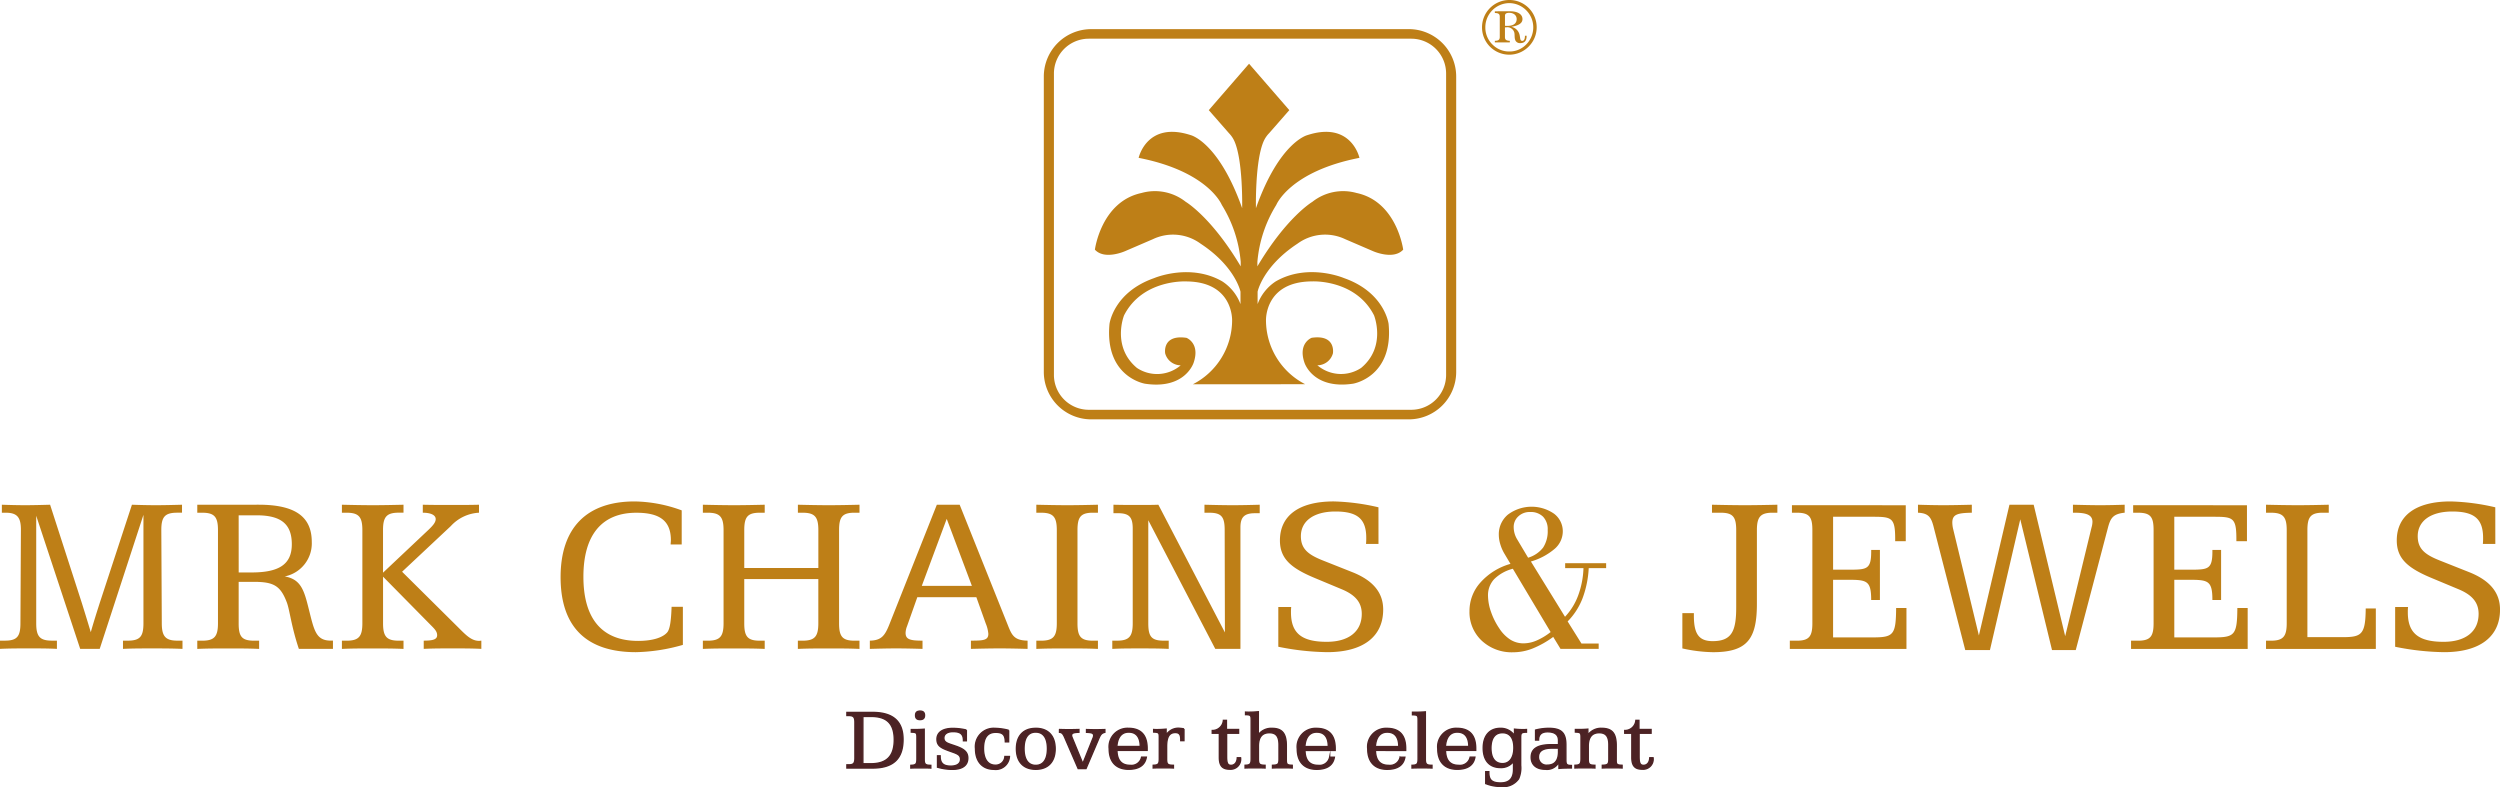 <svg xmlns="http://www.w3.org/2000/svg" width="387.428" height="121.978" viewBox="0 0 387.428 121.978"><g transform="translate(157.532 -249.575)"><path d="M189.312,439.574a1.71,1.71,0,0,1-1.729,1.574v.421h1.1v3.74c0,1.293.464,1.828,1.6,1.828a1.553,1.553,0,0,0,1.687-1.771h-.506c-.028.745-.422,1.181-.97,1.181-.576,0-.688-.436-.688-1.364V441.57h1.856v-.576h-1.884v-1.42Zm-3.051,3.922c0-1.842-.576-2.685-2.263-2.685a2.484,2.484,0,0,0-2.137,1.054v-.928c-.45.042-.942.056-1.448.056h-.477v.394c.815.014.871.14.871.815v3.332c0,.773-.127.984-.942,1v.421c.52-.028,1.04-.028,1.56-.028s1.026,0,1.532.028v-.421c-.871,0-1.026-.169-1.026-.956v-2.01c0-1.392.576-2.081,1.7-2.081,1.04,0,1.49.59,1.49,1.87v2.207c0,.773-.126.956-1.012.97v.421c.535-.028,1.055-.028,1.561-.028s1.012,0,1.5.028v-.421c-.885-.015-.913-.183-.913-.886Zm-9.967.379h1.026v.562c0,1.378-.59,2.081-1.729,2.081a1.238,1.238,0,0,1-1.378-1.279C174.214,444.326,174.9,443.876,176.294,443.876Zm2.165-.506c0-1.856-.689-2.558-2.671-2.558a8.449,8.449,0,0,0-2.024.267v1.547h.463c0-.858.464-1.279,1.392-1.279,1.124,0,1.7.449,1.7,1.335v.66h-1.068c-2.123,0-3.163.6-3.163,1.954,0,1.152.8,1.856,2.193,1.856a2.064,2.064,0,0,0,2.109-1.138v1c.421-.042.9-.056,1.42-.056h.506v-.393h-.07c-.717,0-.787-.225-.787-.9Zm-7.957-1.434a2.553,2.553,0,0,0-2.179-1.124c-1.673,0-2.671,1.124-2.671,3.05s.97,3.023,2.671,3.023a2.376,2.376,0,0,0,2.024-.956v1.237c0,1.42-.647,2.109-2,2.109-1.307,0-1.828-.435-1.828-1.6v-.141h-.478v1.828a6.021,6.021,0,0,0,2.348.449,2.9,2.9,0,0,0,2.742-1.181,4.181,4.181,0,0,0,.323-2.081v-4.274c0-.689.056-.871.9-.871v-.408c-.211.014-.421.014-.618.014a11.331,11.331,0,0,1-1.237-.07Zm-1.87-.45c1.138,0,1.771.8,1.771,2.334,0,1.574-.689,2.46-1.757,2.46-1.153,0-1.8-.844-1.8-2.4S167.48,441.486,168.633,441.486Zm-4.147,2.742v-.309c0-2.067-.984-3.107-2.91-3.107a2.851,2.851,0,0,0-2.967,3.177c0,2.038,1.1,3.163,3.009,3.163,1.6,0,2.531-.633,2.741-1.87h-.731a1.6,1.6,0,0,1-1.771,1.265c-1.349,0-2.024-.773-2.052-2.32Zm-1.068-.6H159.79c.1-1.462.759-2.235,1.827-2.235C162.8,441.388,163.417,442.161,163.417,443.623Zm-6.734-5.37c-.52.042-1.026.056-1.532.056h-.464v.393c.844.014.871.141.871.858v5.975c0,.773-.126.984-.942,1v.421c.52-.028,1.04-.028,1.546-.028s1.04,0,1.546.028v-.421c-.872,0-1.026-.183-1.026-.956Zm-3.051,5.975v-.309c0-2.067-.984-3.107-2.91-3.107a2.851,2.851,0,0,0-2.967,3.177c0,2.038,1.1,3.163,3.009,3.163,1.6,0,2.531-.633,2.742-1.87h-.731A1.6,1.6,0,0,1,151,446.547c-1.349,0-2.024-.773-2.053-2.32Zm-1.068-.6h-3.627c.1-1.462.759-2.235,1.827-2.235C151.946,441.388,152.564,442.161,152.564,443.623Zm-9.855.6v-.309c0-2.067-.984-3.107-2.91-3.107a2.851,2.851,0,0,0-2.966,3.177c0,2.038,1.1,3.163,3.008,3.163,1.6,0,2.531-.633,2.742-1.87h-.731a1.6,1.6,0,0,1-1.771,1.265c-1.349,0-2.024-.773-2.052-2.32Zm-1.068-.6h-3.627c.1-1.462.759-2.235,1.828-2.235C141.023,441.388,141.642,442.161,141.642,443.623ZM130.8,438.239c-.479.042-.956.07-1.448.07-.169,0-.351,0-.534-.014v.393c.829,0,.871.141.871.815v6.031c0,.773-.126.984-.942,1v.421c.506-.028,1.012-.028,1.533-.028s1.04,0,1.56.028v-.421c-.871,0-1.026-.183-1.026-.956v-2.01c0-1.392.563-2.081,1.7-2.081,1.054,0,1.49.59,1.49,1.87v2.207c0,.773-.113.956-1.012.97v.421c.534-.028,1.054-.028,1.56-.028s1.012,0,1.5.028v-.421c-.914-.015-.914-.2-.914-1.012V443.5c0-1.813-.59-2.685-2.193-2.685a2.485,2.485,0,0,0-2.151,1Zm-5.412,1.335a1.71,1.71,0,0,1-1.729,1.574v.421h1.1v3.74c0,1.293.464,1.828,1.6,1.828a1.553,1.553,0,0,0,1.687-1.771h-.506c-.028.745-.422,1.181-.97,1.181-.576,0-.688-.436-.688-1.364V441.57h1.856v-.576h-1.884v-1.42Zm-6.115,1.321a6.315,6.315,0,0,0-.8-.1,2.225,2.225,0,0,0-1.968,1.069v-.928c-.464.042-.928.07-1.406.07-.168,0-.337,0-.52-.014v.394c.829.014.872.14.872.815v3.332c0,.773-.127.984-.942,1v.421c.506-.028,1.012-.028,1.532-.028s1.068,0,1.6.028v-.421h-.085c-.829,0-.97-.2-.97-.956v-1.954c0-1.448.393-2.165,1.349-2.165.618,0,.843.323.843,1.054v.2h.492Zm-5.707,3.332v-.309c0-2.067-.984-3.107-2.91-3.107a2.851,2.851,0,0,0-2.966,3.177c0,2.038,1.1,3.163,3.008,3.163,1.6,0,2.531-.633,2.742-1.87h-.731a1.6,1.6,0,0,1-1.771,1.265c-1.349,0-2.024-.773-2.052-2.32Zm-1.068-.6h-3.627c.1-1.462.759-2.235,1.827-2.235C111.882,441.388,112.5,442.161,112.5,443.623Zm-12.511-2.629v.422c.45.028.618.365.857.928l2.038,4.7h1.209l2.01-4.71c.211-.477.365-.8.913-.913v-.422c-.478.014-.956.028-1.434.028s-.942-.014-1.406-.028v.422c.787.028,1.11.112,1.11.52a1.113,1.113,0,0,1-.112.408L103.6,446.28l-1.645-4.007a1.009,1.009,0,0,1-.1-.365c0-.38.352-.464,1.139-.492v-.422c-.534.014-1.054.028-1.56.028S100.453,441.008,99.989,440.994Zm-3.683.394c1.167,0,1.813.885,1.813,2.573s-.66,2.587-1.813,2.587-1.813-.9-1.813-2.587S95.124,441.388,96.306,441.388Zm0-.576c-1.884,0-2.995,1.138-2.995,3.163s1.111,3.177,2.995,3.177,3.009-1.152,3.009-3.177S98.2,440.811,96.306,440.811Zm-4.2.3a8.889,8.889,0,0,0-2.109-.3,2.834,2.834,0,0,0-3.023,3.163c0,1.982,1.082,3.177,2.854,3.177a2.118,2.118,0,0,0,2.4-1.982h-.7a1.425,1.425,0,0,1-1.49,1.349c-1.139,0-1.827-.927-1.827-2.6s.632-2.5,1.884-2.5c1.1,0,1.476.379,1.5,1.476H92.1Zm-6.551-.043a9.246,9.246,0,0,0-2.081-.252c-1.588,0-2.474.618-2.474,1.673,0,1.1.745,1.392,2.165,1.9.956.338,1.49.506,1.49,1.223,0,.647-.534,1.054-1.518,1.054-1.152,0-1.645-.464-1.645-1.518v-.084h-.407v1.757a8.221,8.221,0,0,0,2.292.337c1.574,0,2.4-.618,2.4-1.743,0-.927-.576-1.392-1.8-1.827s-1.912-.52-1.912-1.293c0-.59.52-.984,1.42-.984,1.139,0,1.617.38,1.617,1.378v.042h.449Zm-6.537-.126c-.52.042-1.026.056-1.532.056h-.463v.394c.829.014.871.14.871.815v3.332c0,.773-.127.984-.942,1v.421c.52-.028,1.04-.028,1.546-.028s1.04,0,1.546.028v-.421c-.871,0-1.026-.183-1.026-.956Zm-.646-2.8c-.478,0-.689.2-.689.647s.211.66.689.66.7-.211.7-.66S78.845,438.14,78.368,438.14Zm-8.856.815h1.265c2.46,0,3.6,1.125,3.6,3.627,0,2.531-1.167,3.712-3.641,3.712H69.511Zm-2.474-.618v.478h.3c.731,0,.942.253.942,1.04v5.567c0,.788-.211,1.04-.942,1.04h-.3v.492H71c3.192,0,4.738-1.42,4.738-4.428,0-2.812-1.56-4.189-4.752-4.189Z" transform="translate(-93.326 -78.363)" fill="#4c2224"/><path d="M189.312,439.574a1.71,1.71,0,0,1-1.729,1.574v.421h1.1v3.74c0,1.293.464,1.828,1.6,1.828a1.553,1.553,0,0,0,1.687-1.771h-.506c-.028.745-.422,1.181-.97,1.181-.576,0-.688-.436-.688-1.364V441.57h1.856v-.576h-1.884v-1.42Zm-3.051,3.922c0-1.842-.576-2.685-2.263-2.685a2.484,2.484,0,0,0-2.137,1.054v-.928c-.45.042-.942.056-1.448.056h-.477v.394c.815.014.871.14.871.815v3.332c0,.773-.127.984-.942,1v.421c.52-.028,1.04-.028,1.56-.028s1.026,0,1.532.028v-.421c-.871,0-1.026-.169-1.026-.956v-2.01c0-1.392.576-2.081,1.7-2.081,1.04,0,1.49.59,1.49,1.87v2.207c0,.773-.126.956-1.012.97v.421c.535-.028,1.055-.028,1.561-.028s1.012,0,1.5.028v-.421c-.885-.015-.913-.183-.913-.886Zm-9.967.379h1.026v.562c0,1.378-.59,2.081-1.729,2.081a1.238,1.238,0,0,1-1.378-1.279C174.214,444.326,174.9,443.876,176.294,443.876Zm2.165-.506c0-1.856-.689-2.558-2.671-2.558a8.449,8.449,0,0,0-2.024.267v1.547h.463c0-.858.464-1.279,1.392-1.279,1.124,0,1.7.449,1.7,1.335v.66h-1.068c-2.123,0-3.163.6-3.163,1.954,0,1.152.8,1.856,2.193,1.856a2.064,2.064,0,0,0,2.109-1.138v1c.421-.042.9-.056,1.42-.056h.506v-.393h-.07c-.717,0-.787-.225-.787-.9Zm-7.957-1.434a2.553,2.553,0,0,0-2.179-1.124c-1.673,0-2.671,1.124-2.671,3.05s.97,3.023,2.671,3.023a2.376,2.376,0,0,0,2.024-.956v1.237c0,1.42-.647,2.109-2,2.109-1.307,0-1.828-.435-1.828-1.6v-.141h-.478v1.828a6.021,6.021,0,0,0,2.348.449,2.9,2.9,0,0,0,2.742-1.181,4.181,4.181,0,0,0,.323-2.081v-4.274c0-.689.056-.871.9-.871v-.408c-.211.014-.421.014-.618.014a11.331,11.331,0,0,1-1.237-.07Zm-1.87-.45c1.138,0,1.771.8,1.771,2.334,0,1.574-.689,2.46-1.757,2.46-1.153,0-1.8-.844-1.8-2.4S167.48,441.486,168.633,441.486Zm-4.147,2.742v-.309c0-2.067-.984-3.107-2.91-3.107a2.851,2.851,0,0,0-2.967,3.177c0,2.038,1.1,3.163,3.009,3.163,1.6,0,2.531-.633,2.741-1.87h-.731a1.6,1.6,0,0,1-1.771,1.265c-1.349,0-2.024-.773-2.052-2.32Zm-1.068-.6H159.79c.1-1.462.759-2.235,1.827-2.235C162.8,441.388,163.417,442.161,163.417,443.623Zm-6.734-5.37c-.52.042-1.026.056-1.532.056h-.464v.393c.844.014.871.141.871.858v5.975c0,.773-.126.984-.942,1v.421c.52-.028,1.04-.028,1.546-.028s1.04,0,1.546.028v-.421c-.872,0-1.026-.183-1.026-.956Zm-3.051,5.975v-.309c0-2.067-.984-3.107-2.91-3.107a2.851,2.851,0,0,0-2.967,3.177c0,2.038,1.1,3.163,3.009,3.163,1.6,0,2.531-.633,2.742-1.87h-.731A1.6,1.6,0,0,1,151,446.547c-1.349,0-2.024-.773-2.053-2.32Zm-1.068-.6h-3.627c.1-1.462.759-2.235,1.827-2.235C151.946,441.388,152.564,442.161,152.564,443.623Zm-9.855.6v-.309c0-2.067-.984-3.107-2.91-3.107a2.851,2.851,0,0,0-2.966,3.177c0,2.038,1.1,3.163,3.008,3.163,1.6,0,2.531-.633,2.742-1.87h-.731a1.6,1.6,0,0,1-1.771,1.265c-1.349,0-2.024-.773-2.052-2.32Zm-1.068-.6h-3.627c.1-1.462.759-2.235,1.828-2.235C141.023,441.388,141.642,442.161,141.642,443.623ZM130.8,438.239c-.479.042-.956.07-1.448.07-.169,0-.351,0-.534-.014v.393c.829,0,.871.141.871.815v6.031c0,.773-.126.984-.942,1v.421c.506-.028,1.012-.028,1.533-.028s1.04,0,1.56.028v-.421c-.871,0-1.026-.183-1.026-.956v-2.01c0-1.392.563-2.081,1.7-2.081,1.054,0,1.49.59,1.49,1.87v2.207c0,.773-.113.956-1.012.97v.421c.534-.028,1.054-.028,1.56-.028s1.012,0,1.5.028v-.421c-.914-.015-.914-.2-.914-1.012V443.5c0-1.813-.59-2.685-2.193-2.685a2.485,2.485,0,0,0-2.151,1Zm-5.412,1.335a1.71,1.71,0,0,1-1.729,1.574v.421h1.1v3.74c0,1.293.464,1.828,1.6,1.828a1.553,1.553,0,0,0,1.687-1.771h-.506c-.028.745-.422,1.181-.97,1.181-.576,0-.688-.436-.688-1.364V441.57h1.856v-.576h-1.884v-1.42Zm-6.115,1.321a6.315,6.315,0,0,0-.8-.1,2.225,2.225,0,0,0-1.968,1.069v-.928c-.464.042-.928.07-1.406.07-.168,0-.337,0-.52-.014v.394c.829.014.872.14.872.815v3.332c0,.773-.127.984-.942,1v.421c.506-.028,1.012-.028,1.532-.028s1.068,0,1.6.028v-.421h-.085c-.829,0-.97-.2-.97-.956v-1.954c0-1.448.393-2.165,1.349-2.165.618,0,.843.323.843,1.054v.2h.492Zm-5.707,3.332v-.309c0-2.067-.984-3.107-2.91-3.107a2.851,2.851,0,0,0-2.966,3.177c0,2.038,1.1,3.163,3.008,3.163,1.6,0,2.531-.633,2.742-1.87h-.731a1.6,1.6,0,0,1-1.771,1.265c-1.349,0-2.024-.773-2.052-2.32Zm-1.068-.6h-3.627c.1-1.462.759-2.235,1.827-2.235C111.882,441.388,112.5,442.161,112.5,443.623Zm-12.511-2.629v.422c.45.028.618.365.857.928l2.038,4.7h1.209l2.01-4.71c.211-.477.365-.8.913-.913v-.422c-.478.014-.956.028-1.434.028s-.942-.014-1.406-.028v.422c.787.028,1.11.112,1.11.52a1.113,1.113,0,0,1-.112.408L103.6,446.28l-1.645-4.007a1.009,1.009,0,0,1-.1-.365c0-.38.352-.464,1.139-.492v-.422c-.534.014-1.054.028-1.56.028S100.453,441.008,99.989,440.994Zm-3.683.394c1.167,0,1.813.885,1.813,2.573s-.66,2.587-1.813,2.587-1.813-.9-1.813-2.587S95.124,441.388,96.306,441.388Zm0-.576c-1.884,0-2.995,1.138-2.995,3.163s1.111,3.177,2.995,3.177,3.009-1.152,3.009-3.177S98.2,440.811,96.306,440.811Zm-4.2.3a8.889,8.889,0,0,0-2.109-.3,2.834,2.834,0,0,0-3.023,3.163c0,1.982,1.082,3.177,2.854,3.177a2.118,2.118,0,0,0,2.4-1.982h-.7a1.425,1.425,0,0,1-1.49,1.349c-1.139,0-1.827-.927-1.827-2.6s.632-2.5,1.884-2.5c1.1,0,1.476.379,1.5,1.476H92.1Zm-6.551-.043a9.246,9.246,0,0,0-2.081-.252c-1.588,0-2.474.618-2.474,1.673,0,1.1.745,1.392,2.165,1.9.956.338,1.49.506,1.49,1.223,0,.647-.534,1.054-1.518,1.054-1.152,0-1.645-.464-1.645-1.518v-.084h-.407v1.757a8.221,8.221,0,0,0,2.292.337c1.574,0,2.4-.618,2.4-1.743,0-.927-.576-1.392-1.8-1.827s-1.912-.52-1.912-1.293c0-.59.52-.984,1.42-.984,1.139,0,1.617.38,1.617,1.378v.042h.449Zm-6.537-.126c-.52.042-1.026.056-1.532.056h-.463v.394c.829.014.871.14.871.815v3.332c0,.773-.127.984-.942,1v.421c.52-.028,1.04-.028,1.546-.028s1.04,0,1.546.028v-.421c-.871,0-1.026-.183-1.026-.956Zm-.646-2.8c-.478,0-.689.2-.689.647s.211.66.689.66.7-.211.7-.66S78.845,438.14,78.368,438.14Zm-8.856.815h1.265c2.46,0,3.6,1.125,3.6,3.627,0,2.531-1.167,3.712-3.641,3.712H69.511Zm-2.474-.618v.478h.3c.731,0,.942.253.942,1.04v5.567c0,.788-.211,1.04-.942,1.04h-.3v.492H71c3.192,0,4.738-1.42,4.738-4.428,0-2.812-1.56-4.189-4.752-4.189Z" transform="translate(-93.326 -78.363)" fill="none" stroke="#4c2224" stroke-miterlimit="22.926" stroke-width="0.216"/><path d="M83.173,403.534a14.624,14.624,0,0,1-3.228,1.811,8.236,8.236,0,0,1-2.964.571,6.816,6.816,0,0,1-4.885-1.795,6.045,6.045,0,0,1-1.9-4.606,6.57,6.57,0,0,1,1.713-4.429,9.746,9.746,0,0,1,4.638-2.871l-.95-1.6a6.412,6.412,0,0,1-.636-1.477,4.98,4.98,0,0,1-.22-1.427,3.944,3.944,0,0,1,1.416-3.134,6.121,6.121,0,0,1,7.147-.132,3.4,3.4,0,0,1,1.351,2.772,3.583,3.583,0,0,1-1.246,2.657,9.944,9.944,0,0,1-3.694,1.976L85,400.416a9.728,9.728,0,0,0,2.031-3.283,13.418,13.418,0,0,0,.829-4.259H85.023v-.758h6.351v.758h-2.7a15.568,15.568,0,0,1-.966,4.7,10.5,10.5,0,0,1-2.3,3.562l2.141,3.425h2.668v.823H84.3Zm-6.258-10.561a6.366,6.366,0,0,0-2.9,1.619,3.646,3.646,0,0,0-.95,2.558,7.855,7.855,0,0,0,.472,2.519,10.746,10.746,0,0,0,1.279,2.547,5.782,5.782,0,0,0,1.729,1.752,3.82,3.82,0,0,0,2.047.565,5.168,5.168,0,0,0,1.993-.434,9.761,9.761,0,0,0,2.185-1.317Zm2.366-1.713a4.588,4.588,0,0,0,2.327-1.57,4.661,4.661,0,0,0,.708-2.728,2.8,2.8,0,0,0-.714-2.053,2.7,2.7,0,0,0-2.02-.73,2.533,2.533,0,0,0-1.822.681,2.208,2.208,0,0,0-.714,1.674,3.718,3.718,0,0,0,.143.983,3.662,3.662,0,0,0,.417.933Zm149.886-7.809a33.723,33.723,0,0,0-6.924-.911c-5.429,0-8.345,2.223-8.345,6.049,0,2.843,1.749,4.3,5.43,5.831l4.191,1.749c2.077.875,3.061,2.041,3.061,3.79,0,2.7-1.968,4.337-5.43,4.337-3.9,0-5.539-1.348-5.539-4.556a6.777,6.777,0,0,1,.036-.838h-2v6.159a40.141,40.141,0,0,0,7.58.838c5.612,0,8.673-2.442,8.673-6.6,0-2.624-1.567-4.519-4.774-5.795l-4.592-1.822c-2.3-.911-3.389-1.822-3.389-3.754,0-2.332,1.968-3.827,5.357-3.827,3.425,0,4.774,1.167,4.774,4.082a8.485,8.485,0,0,1-.037.948h1.932Zm-35.531-.4v1.239h.766c1.895,0,2.442.656,2.442,2.7v14.431c0,2.04-.547,2.7-2.442,2.7h-.766v1.275h17.018v-6.268h-1.567c-.036,4.045-.62,4.446-3.608,4.446h-5.43V386.986c0-2.041.51-2.7,2.4-2.7h.911V383.05c-1.6.037-3.207.073-4.847.073C196.916,383.123,195.276,383.087,193.636,383.05Zm-20.59.073v1.166h.766c1.968,0,2.4.693,2.4,2.7v14.431c0,2-.473,2.7-2.4,2.7h-1.093v1.275h18.075v-6.341h-1.6c-.036,4.118-.365,4.556-3.571,4.556h-6.2v-8.928h2.151c3.061,0,3.753.072,3.753,3.134h1.348v-7.762h-1.348v.219c0,2.806-.656,2.842-3.5,2.842h-2.405v-8.2h6.086c2.988,0,3.535.109,3.535,3.426v.364h1.64v-5.575ZM139.7,383.05v1.239c1.712.073,2.077.766,2.478,2.405l4.847,18.877h3.827l4.7-20.262,4.919,20.262h3.681l4.993-18.986c.4-1.494.8-2.114,2.587-2.3V383.05c-1.166.037-2.441.073-3.79.073-1.311,0-2.733-.036-4.227-.073v1.239h.255c1.895,0,2.77.365,2.77,1.421a3.525,3.525,0,0,1-.146.875l-4.082,16.836-4.883-20.371h-3.754l-4.737,20.262-4.009-16.581a4.678,4.678,0,0,1-.109-.911c0-1.275.8-1.494,3.024-1.531V383.05c-1.567.037-3.024.073-4.446.073C142.216,383.123,140.941,383.087,139.7,383.05Zm-19.533.073v1.166h.766c1.968,0,2.4.693,2.4,2.7v14.431c0,2-.474,2.7-2.4,2.7h-1.093v1.275h18.075v-6.341h-1.6c-.037,4.118-.365,4.556-3.571,4.556h-6.2v-8.928h2.15c3.061,0,3.754.072,3.754,3.134H133.8v-7.762H132.45v.219c0,2.806-.656,2.842-3.5,2.842h-2.405v-8.2h6.086c2.988,0,3.535.109,3.535,3.426v.364h1.64v-5.575Zm-12.39-.073v1.239h1.348c1.9,0,2.405.656,2.405,2.7v11.953c0,3.644-.656,5.248-3.644,5.248-2.15,0-2.916-1.13-2.916-3.936v-.4h-1.785v5.466a23.273,23.273,0,0,0,4.738.583c5.32,0,6.814-2.041,6.814-7.507V386.986c0-2.041.546-2.7,2.442-2.7h.729V383.05c-1.677.037-3.389.073-5.066.073S109.492,383.087,107.779,383.05Zm-51.687.4a33.718,33.718,0,0,0-6.924-.911c-5.43,0-8.346,2.223-8.346,6.049,0,2.843,1.749,4.3,5.43,5.831l4.191,1.749c2.077.875,3.061,2.041,3.061,3.79,0,2.7-1.968,4.337-5.43,4.337-3.9,0-5.539-1.348-5.539-4.556a6.774,6.774,0,0,1,.036-.838h-2v6.159a40.141,40.141,0,0,0,7.58.838c5.612,0,8.673-2.442,8.673-6.6,0-2.624-1.567-4.519-4.774-5.795l-4.592-1.822c-2.3-.911-3.389-1.822-3.389-3.754,0-2.332,1.968-3.827,5.357-3.827,3.426,0,4.774,1.167,4.774,4.082a8.481,8.481,0,0,1-.037.948h1.932Zm-41.07-.4v1.312h.656c1.785,0,2.332.583,2.332,2.405v14.65c0,2.04-.547,2.7-2.442,2.7H14.84v1.275c1.384-.073,2.806-.073,4.263-.073s2.952,0,4.483.073v-1.275H22.82c-1.931,0-2.4-.656-2.4-2.7V385.456L30.8,405.389h3.9v-18.8c0-1.567.546-2.223,2.259-2.223h.729V383.05c-1.348.037-2.77.073-4.191.073s-2.879-.036-4.373-.073v1.239h.729c1.932,0,2.405.656,2.405,2.7l.036,15.852L21.982,383.05c-.911.037-1.968.037-3.134.037C17.718,383.087,16.443,383.087,15.021,383.05Zm-11.953,0v1.239H3.8c1.895,0,2.442.656,2.442,2.7v14.431c0,2.04-.547,2.7-2.442,2.7H3.069v1.275c1.6-.073,3.207-.073,4.774-.073,1.6,0,3.207,0,4.774.073v-1.275h-.765c-1.9,0-2.405-.656-2.405-2.7V386.986c0-2.041.51-2.7,2.405-2.7h.765V383.05c-1.567.037-3.17.073-4.774.073C6.275,383.123,4.672,383.087,3.069,383.05Zm-13.885,2.187,3.9,10.386h-7.762Zm-1.531-2.187L-19.707,401.6c-.693,1.749-1.239,2.478-3.025,2.515v1.275c1.348-.036,2.7-.073,4.082-.073,1.348,0,2.733.037,4.082.073v-1.275c-1.9,0-2.624-.182-2.624-1.2a3.033,3.033,0,0,1,.219-1.02l1.6-4.519h9.147l1.458,4.082a5.287,5.287,0,0,1,.4,1.6c0,.984-.729,1.057-2.7,1.057v1.275c1.494-.036,2.988-.073,4.446-.073s2.915.037,4.336.073v-1.275c-2.077-.037-2.442-.839-3.061-2.405L-8.811,383.05Zm-36.259,0v1.239h.765c1.895,0,2.442.656,2.442,2.7v14.431c0,2.04-.547,2.7-2.442,2.7h-.765v1.275c1.6-.073,3.207-.073,4.81-.073s3.207,0,4.774.073v-1.275h-.765c-1.9,0-2.405-.656-2.405-2.7v-6.851h11.479v6.851c0,2.04-.546,2.7-2.442,2.7h-.729v1.275c1.6-.073,3.17-.073,4.774-.073s3.207,0,4.774.073v-1.275H-25.1c-1.895,0-2.4-.656-2.4-2.7V386.986c0-2.041.51-2.7,2.4-2.7h.766V383.05c-1.567.037-3.17.073-4.774.073-1.567,0-3.17-.036-4.774-.073v1.239h.729c1.9,0,2.442.656,2.442,2.7v5.867H-42.193v-5.867c0-2.041.51-2.7,2.405-2.7h.765V383.05c-1.567.037-3.17.073-4.774.073S-47,383.087-48.606,383.05Zm-3.28.875a21.932,21.932,0,0,0-7.288-1.385c-7.471,0-11.48,4.118-11.48,11.735,0,7.652,3.936,11.625,11.662,11.625a28.025,28.025,0,0,0,7.288-1.13v-5.9h-1.749c-.073,2.15-.255,3.425-.656,3.935-.656.8-2.223,1.348-4.519,1.348-5.576,0-8.491-3.389-8.491-9.949,0-6.487,2.879-9.912,8.2-9.912,3.717,0,5.357,1.312,5.357,4.264,0,.182-.036.437-.036.656h1.712Zm-52.659-.875v1.239h.729c1.895,0,2.442.656,2.442,2.7v14.431c0,2.04-.547,2.7-2.442,2.7h-.729v1.275c1.6-.073,3.171-.073,4.774-.073,1.567,0,3.171,0,4.774.073v-1.275h-.729c-1.9,0-2.442-.656-2.442-2.7V394.2l7.471,7.58c.583.583.911.947.911,1.494,0,.656-.656.839-2.078.839v1.275c1.494-.073,2.988-.073,4.483-.073s2.988,0,4.446.073v-1.275c-.11,0-.219.036-.328.036-1.2,0-2.041-.875-3.207-2.041l-8.746-8.673,7.544-7.07a6.363,6.363,0,0,1,4.373-2.078V383.05c-1.385.037-2.806.037-4.228.037-1.458,0-2.951,0-4.482-.037v1.239c1.312,0,2,.4,2,.984,0,.51-.438,1.02-1.13,1.676l-7.034,6.633v-6.6c0-2.041.546-2.7,2.442-2.7H-95V383.05c-1.6.037-3.207.073-4.774.073C-101.374,383.123-102.942,383.087-104.545,383.05Zm-16,1.64h2.77c3.754,0,5.467,1.312,5.467,4.483,0,3.134-2,4.373-6.232,4.373h-2Zm-6.413-1.64v1.239h.765c1.9,0,2.442.656,2.442,2.7v14.431c0,2.04-.546,2.7-2.442,2.7h-.765v1.275c1.6-.073,3.207-.073,4.81-.073s3.207,0,4.774.073v-1.275h-.765c-1.9,0-2.405-.619-2.405-2.66V395h2.332c3.134,0,4.155.62,5.138,3.207.437,1.167.693,3.717,1.858,7.179h5.284v-1.275h-.328c-2.332,0-2.587-1.6-3.426-4.92-.729-2.952-1.239-4.592-3.717-5.029a5.227,5.227,0,0,0,4.191-5.321c0-4.045-2.7-5.795-8.273-5.795Zm-30.284,0v1.239h.62c1.786,0,2.332.766,2.332,2.624l-.073,14.5c0,2.04-.51,2.7-2.4,2.7h-.766v1.275c1.494-.073,2.988-.073,4.483-.073,1.458,0,2.916,0,4.337.073v-1.275h-.766c-1.9,0-2.442-.656-2.442-2.7V384.763l6.815,20.626h3.024l6.778-20.772v16.8c0,2.04-.51,2.7-2.442,2.7h-.729v1.275c1.458-.073,2.952-.073,4.483-.073s3.134,0,4.738.073v-1.275h-.766c-1.858,0-2.442-.656-2.442-2.7l-.073-14.431c0-2,.51-2.7,2.442-2.7h.766V383.05c-1.385.037-2.77.073-4.045.073-1.312,0-2.551-.036-3.717-.073l-4.993,15.233c-.51,1.6-.984,3.1-1.384,4.519-.766-2.551-1.24-4.045-1.385-4.519l-4.92-15.233c-1.348.037-2.66.073-3.9.073S-156.111,383.087-157.24,383.05Z" transform="translate(0 -55.257)" fill="#be7f17"/><path d="M126.211,258.781h50a5.4,5.4,0,0,1,5.388,5.388V310.9a5.4,5.4,0,0,1-5.388,5.388h-50a5.4,5.4,0,0,1-5.388-5.388V264.169a5.4,5.4,0,0,1,5.388-5.388m.371-1.484h49.253a7.347,7.347,0,0,1,7.327,7.326v45.822a7.348,7.348,0,0,1-7.327,7.327H126.582a7.348,7.348,0,0,1-7.327-7.327V264.623A7.347,7.347,0,0,1,126.582,257.3Z" transform="translate(-115.026 -3.209)" fill="#be7f17" fill-rule="evenodd"/><path d="M239.016,253.572v-1.579c0-.283.222-.432.629-.432.764,0,1.184.42,1.184.975,0,.653-.493,1.048-1.418,1.048-.062,0-.2,0-.4-.012m-1.566-2.245v.259c.579.025.764.148.764.6V255.3c0,.444-.2.592-.764.6v.247h2.319V255.9c-.567-.025-.753-.161-.753-.6v-1.493h.2a1.116,1.116,0,0,1,1.246.8c.1.345-.012.839.185,1.258a.788.788,0,0,0,.765.394c.629,0,.962-.37.962-1.073v-.074h-.259c0,.531-.148.8-.407.8-.383,0-.3-.432-.42-.913A1.636,1.636,0,0,0,240,253.732c1.184-.21,1.727-.58,1.727-1.2,0-.715-.691-1.209-1.912-1.209Zm2.257-1.271a3.76,3.76,0,0,1,2.6,6.415,3.577,3.577,0,0,1-2.615,1.085,3.617,3.617,0,0,1-2.615-1.085,3.671,3.671,0,0,1-1.1-2.652,3.748,3.748,0,0,1,3.725-3.763Zm0-.481a4.233,4.233,0,0,0-4.243,4.243,4.222,4.222,0,0,0,7.18,3.022,4.226,4.226,0,0,0-2.936-7.266Z" transform="translate(-163.32)" fill="#be7f17"/><path d="M165.386,316.139a11.167,11.167,0,0,1-6.076-9.86s-.259-6.076,7.187-6.076c0,0,6.706-.334,9.558,5.26,0,0,1.963,4.853-2,8.15a5.643,5.643,0,0,1-6.779-.407,2.516,2.516,0,0,0,2.408-1.853s.519-2.963-3.3-2.408c0,0-2.149.815-1.112,3.853,0,0,1.3,4.186,7.52,3.26,0,0,6.3-1,5.52-9.261,0,0-.593-4.891-6.928-7.113,0,0-5.557-2.37-10.558.518a7.209,7.209,0,0,0-2.815,3.519V301.8s.779-3.891,6.187-7.447a7.236,7.236,0,0,1,7.372-.7l4.3,1.852s3.186,1.445,4.705-.222c0,0-.963-7.447-7.224-8.78a7.693,7.693,0,0,0-6.854,1.371s-3.964,2.334-8.52,10v-.7a19.918,19.918,0,0,1,2.927-8.818s2.074-5.186,12.891-7.3c0,0-1.259-5.741-8.076-3.519,0,0-4.317,1.046-7.965,11.317,0,0-.166-7.466,1.241-10.467a4.244,4.244,0,0,1,.8-1.148l3.13-3.576-6.24-7.191-6.239,7.191,3.13,3.576a4.244,4.244,0,0,1,.8,1.148c1.407,3,1.241,10.467,1.241,10.467-3.648-10.271-7.965-11.317-7.965-11.317-6.817-2.223-8.076,3.519-8.076,3.519,10.818,2.112,12.891,7.3,12.891,7.3a19.918,19.918,0,0,1,2.927,8.818v.7c-4.556-7.668-8.52-10-8.52-10a7.693,7.693,0,0,0-6.854-1.371c-6.261,1.333-7.224,8.78-7.224,8.78,1.519,1.667,4.705.222,4.705.222l4.3-1.852a7.237,7.237,0,0,1,7.372.7c5.408,3.556,6.187,7.447,6.187,7.447v1.926a7.206,7.206,0,0,0-2.815-3.519c-5-2.889-10.558-.518-10.558-.518-6.335,2.222-6.928,7.113-6.928,7.113-.777,8.261,5.52,9.261,5.52,9.261,6.224.926,7.52-3.26,7.52-3.26,1.038-3.038-1.112-3.853-1.112-3.853-3.816-.555-3.3,2.408-3.3,2.408a2.516,2.516,0,0,0,2.408,1.853,5.643,5.643,0,0,1-6.779.407c-3.964-3.3-2-8.15-2-8.15,2.852-5.594,9.558-5.26,9.558-5.26,7.447,0,7.187,6.076,7.187,6.076a11.167,11.167,0,0,1-6.076,9.86Z" transform="translate(-120.651 -7.02)" fill="#be7f17" fill-rule="evenodd"/></g></svg>